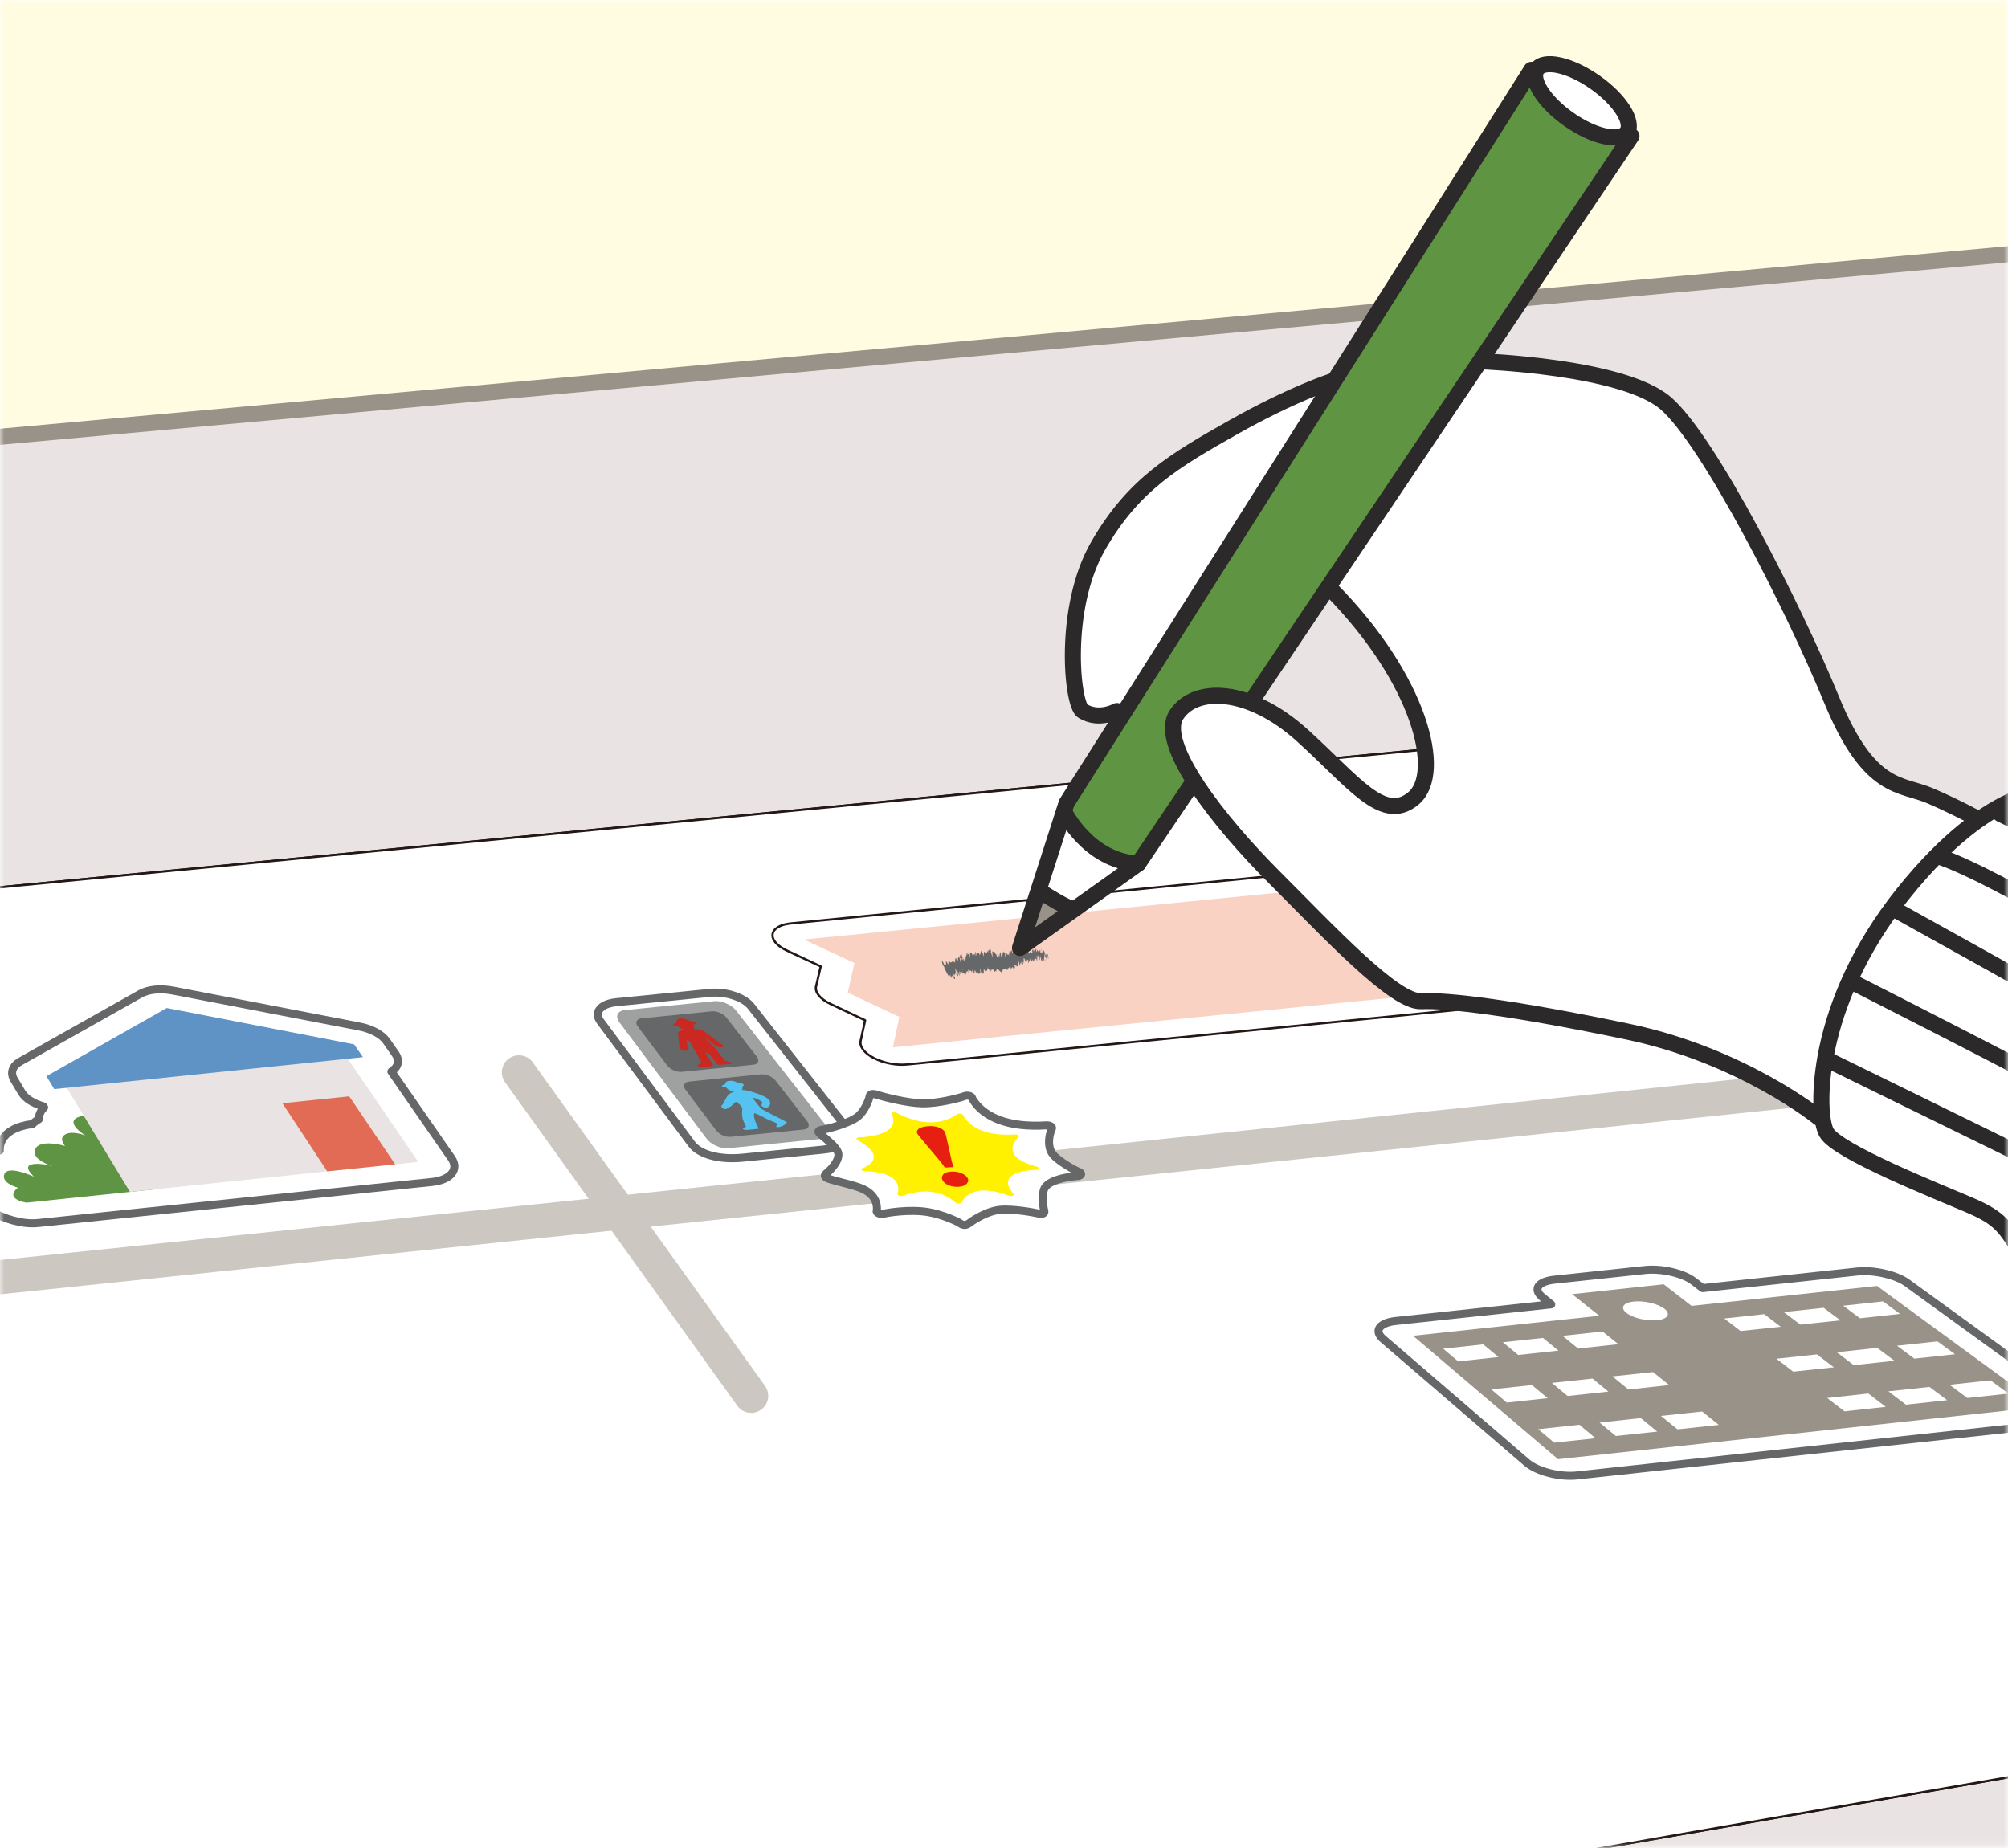 <svg width="226" height="208" viewBox="0 0 226 208" fill="none" xmlns="http://www.w3.org/2000/svg">
<mask id="mask0_193_125" style="mask-type:luminance" maskUnits="userSpaceOnUse" x="0" y="0" width="226" height="208">
<path d="M226 0H0V207.92H226V0Z" fill="white"/>
</mask>
<g mask="url(#mask0_193_125)">
<path d="M226 0H7.62939e-06V207.92H226V0Z" fill="#FFFCE1"/>
<path d="M-17.529 50.76L239.967 27.346L254.865 211.075H-12.556L-17.529 50.76Z" fill="#E9E4E3"/>
<path d="M-17.529 50.76L239.967 27.346" stroke="#989288" stroke-width="1.808" stroke-linecap="round" stroke-linejoin="round"/>
<g filter="url(#filter0_d_193_125)">
<path d="M310.199 184.072L-7.594 239.442L-45.896 103.092L183.169 80.944L310.199 184.072Z" fill="white"/>
</g>
<g filter="url(#filter1_d_193_125)">
<path d="M310.199 184.072L-7.594 239.442L-45.896 103.092L183.168 80.944L310.199 184.072Z" stroke="#231815" stroke-width="0.253" stroke-miterlimit="10"/>
</g>
<g filter="url(#filter2_d_193_125)">
<path d="M310.199 184.072L-7.594 239.442L-45.896 103.092L183.169 80.944L310.199 184.072Z" fill="white"/>
</g>
<path d="M273.207 170.558L209.809 122.844" stroke="#CCC7C1" stroke-width="3.842" stroke-linecap="round" stroke-linejoin="round"/>
<path d="M84.542 157.115L58.407 120.702" stroke="#CCC7C1" stroke-width="3.842" stroke-linecap="round" stroke-linejoin="round"/>
<path d="M-12.285 145.038L240.084 118.767" stroke="#CCC7C1" stroke-width="3.842" stroke-linecap="round" stroke-linejoin="round"/>
<g filter="url(#filter3_d_193_125)">
<path d="M310.199 184.072L-7.594 239.442L-45.896 103.092L183.168 80.944L310.199 184.072Z" stroke="#231815" stroke-width="0.253" stroke-miterlimit="10"/>
</g>
<path d="M190.382 146.99L187.246 144.559L176.94 145.671L179.995 148.102L159.041 150.353L175.358 164.248L229.842 158.345L211.256 144.748L190.382 146.99Z" fill="white"/>
<path d="M185.175 142.949L174.924 144.043C173.089 144.242 172.492 145.119 173.604 146.023L174.59 146.819L157.097 148.69C155.244 148.889 154.593 149.793 155.669 150.715L171.841 164.627C173.017 165.64 175.557 166.291 177.518 166.074L232.301 160.134C234.244 159.927 234.715 158.95 233.359 157.965L214.628 144.387C213.389 143.492 210.894 142.922 209.05 143.121L191.63 144.992L190.599 144.206C189.442 143.311 187.02 142.76 185.184 142.949" fill="white"/>
<path d="M185.175 142.949L174.924 144.043C173.089 144.242 172.492 145.119 173.604 146.023L174.59 146.819L157.097 148.69C155.244 148.889 154.593 149.793 155.669 150.715L171.841 164.627C173.017 165.64 175.557 166.291 177.518 166.074L232.301 160.134C234.244 159.927 234.715 158.95 233.359 157.965L214.628 144.387C213.389 143.492 210.894 142.922 209.05 143.121L191.63 144.992L190.599 144.206C189.442 143.311 187.02 142.76 185.184 142.949H185.175Z" stroke="#656769" stroke-width="0.904" stroke-linecap="round" stroke-linejoin="round"/>
<path d="M190.382 146.99L187.246 144.559L176.94 145.671L179.995 148.102L159.041 150.353L175.358 164.248L229.842 158.345L211.256 144.748L190.382 146.99Z" fill="#989288"/>
<path d="M187.336 147.316C188.077 147.894 187.716 148.473 186.531 148.6C185.347 148.726 183.783 148.355 183.051 147.777C182.319 147.198 182.689 146.629 183.865 146.502C185.04 146.376 186.595 146.737 187.336 147.316Z" fill="white"/>
<path d="M213.85 147.894L209.339 148.383L207.45 146.972L211.934 146.484L213.85 147.894Z" fill="white"/>
<path d="M207.134 148.618L202.623 149.097L200.76 147.686L205.253 147.207L207.134 148.618Z" fill="white"/>
<path d="M200.417 149.341L195.897 149.82L194.062 148.41L198.564 147.921L200.417 149.341Z" fill="white"/>
<path d="M220.034 152.432L215.459 152.93L213.507 151.474L218.063 150.986L220.034 152.432Z" fill="white"/>
<path d="M213.217 153.165L208.643 153.662L206.727 152.206L211.283 151.718L213.217 153.165Z" fill="white"/>
<path d="M206.401 153.906L201.827 154.394L199.938 152.939L204.494 152.45L206.401 153.906Z" fill="white"/>
<path d="M226.054 156.862L221.426 157.359L219.419 155.868L224.029 155.37L226.054 156.862Z" fill="white"/>
<path d="M219.157 157.603L214.51 158.109L212.539 156.609L217.159 156.112L219.157 157.603Z" fill="white"/>
<path d="M212.241 158.354L207.595 158.86L205.651 157.359L210.279 156.853L212.241 158.354Z" fill="white"/>
<path d="M182.147 151.302L177.618 151.791L175.864 150.362L180.366 149.874L182.147 151.302Z" fill="white"/>
<path d="M175.403 152.025L170.874 152.514L169.147 151.085L173.658 150.597L175.403 152.025Z" fill="white"/>
<path d="M168.659 152.749L164.121 153.237L162.431 151.809L166.942 151.321L168.659 152.749Z" fill="white"/>
<path d="M187.869 155.904L183.277 156.401L181.478 154.927L186.043 154.439L187.869 155.904Z" fill="white"/>
<path d="M181.026 156.636L176.434 157.133L174.662 155.66L179.236 155.172L181.026 156.636Z" fill="white"/>
<path d="M174.192 157.377L169.59 157.875L167.846 156.392L172.42 155.904L174.192 157.377Z" fill="white"/>
<path d="M193.456 160.388L188.8 160.885L186.938 159.375L191.576 158.878L193.456 160.388Z" fill="white"/>
<path d="M186.522 161.138L181.858 161.635L180.032 160.125L184.669 159.619L186.522 161.138Z" fill="white"/>
<path d="M179.58 161.888L174.924 162.386L173.125 160.867L177.763 160.37L179.58 161.888Z" fill="white"/>
<path d="M39.857 117.556L18.758 113.461L5.216 121.136L6.093 122.591L7.503 122.447L9.42 125.602C9.194 125.629 8.977 125.674 8.769 125.764C7.259 126.406 9.61 127.825 9.61 127.825C9.61 127.825 8.163 127.238 7.35 127.69C6.527 128.142 7.313 129.001 7.313 129.001C7.313 129.001 4.493 128.151 3.96 129.353C3.417 130.556 5.939 131.288 5.939 131.288C5.939 131.288 4.439 130.827 3.498 131.089C2.558 131.351 3.824 132.463 3.824 132.463C3.824 132.463 0.913 131.116 0.488 132.147C0.054 133.186 1.998 133.692 1.998 133.692C0.425 135.021 2.983 135.383 2.983 135.383L14.627 134.172L17.944 133.828L36.838 131.857L44.486 131.062L47.08 130.791L45.806 128.919L41.864 123.143L40.807 121.597L39.152 119.174L40.861 118.993L39.866 117.556H39.857Z" fill="white"/>
<path d="M17.429 111.391C16.805 111.454 16.245 111.617 15.802 111.861L2.278 119.482C1.392 119.979 1.13 120.747 1.582 121.516L2.45 122.971C2.866 123.667 3.788 124.228 4.891 124.535L4.963 124.653C4.574 125.041 4.366 125.493 4.375 125.981C4.077 126.144 3.842 126.334 3.652 126.524C1.898 126.732 0.633 127.428 0.172 128.449C0.009 128.802 -0.054 129.154 -0.027 129.498C-0.072 129.498 -0.127 129.498 -0.172 129.516C-1.79 129.688 -2.938 130.321 -3.345 131.27C-3.77 132.282 -3.345 133.259 -2.459 134.054C-2.477 134.66 -2.179 135.157 -1.907 135.482C-0.904 136.721 1.121 137.399 2.685 137.625C3.236 137.706 3.797 137.715 4.321 137.661L16.019 136.441L19.355 136.097L38.339 134.117L46.032 133.313L48.635 133.042C50.705 132.825 51.691 131.631 50.823 130.384L49.53 128.522L45.535 122.754L44.468 121.217L44.052 120.612C44.811 120.123 45.028 119.382 44.495 118.614L43.491 117.176C42.967 116.426 41.801 115.802 40.436 115.54L19.427 111.49C18.749 111.364 18.062 111.328 17.438 111.391" fill="white"/>
<path d="M17.429 111.391C16.805 111.454 16.245 111.617 15.802 111.861L2.278 119.482C1.392 119.979 1.13 120.747 1.582 121.516L2.45 122.971C2.866 123.667 3.788 124.228 4.891 124.535L4.963 124.653C4.574 125.041 4.366 125.493 4.375 125.981C4.077 126.144 3.842 126.334 3.652 126.524C1.898 126.732 0.633 127.428 0.172 128.449C0.009 128.802 -0.054 129.154 -0.027 129.498C-0.072 129.498 -0.127 129.498 -0.172 129.516C-1.79 129.688 -2.938 130.321 -3.345 131.27C-3.77 132.282 -3.345 133.259 -2.459 134.054C-2.477 134.66 -2.179 135.157 -1.907 135.482C-0.904 136.721 1.121 137.399 2.685 137.625C3.236 137.706 3.797 137.715 4.321 137.661L16.019 136.441L19.355 136.097L38.339 134.117L46.032 133.313L48.635 133.042C50.705 132.825 51.691 131.631 50.823 130.384L49.53 128.522L45.535 122.754L44.468 121.217L44.052 120.612C44.811 120.123 45.028 119.382 44.495 118.614L43.491 117.176C42.967 116.426 41.801 115.802 40.436 115.54L19.427 111.49C18.749 111.364 18.062 111.328 17.438 111.391H17.429Z" stroke="#656769" stroke-width="0.904" stroke-linecap="round" stroke-linejoin="round"/>
<path d="M17.944 133.819L2.992 135.374C2.992 135.374 0.443 135.012 2.007 133.684C2.007 133.684 0.063 133.177 0.497 132.138C0.922 131.107 3.833 132.454 3.833 132.454C3.833 132.454 2.567 131.342 3.508 131.08C4.448 130.818 5.948 131.279 5.948 131.279C5.948 131.279 3.435 130.556 3.969 129.344C4.502 128.142 7.322 128.992 7.322 128.992C7.322 128.992 6.536 128.133 7.359 127.681C8.172 127.229 9.619 127.817 9.619 127.817C9.619 127.817 7.268 126.397 8.778 125.755C10.287 125.114 12.62 126.406 12.62 126.406L17.935 133.81L17.944 133.819Z" fill="#5E9443"/>
<path d="M47.071 130.782L14.627 134.163L7.178 121.886L38.764 118.614L47.071 130.782Z" fill="#E9E4E3"/>
<path d="M44.477 131.053L36.829 131.848L31.785 124.182L39.306 123.405L44.477 131.053Z" fill="#E16B55"/>
<path d="M18.767 113.461L5.225 121.136L6.102 122.591L40.852 118.993L39.857 117.556L18.767 113.461Z" fill="#5F93C5"/>
<path d="M69.346 112.81C67.61 112.982 66.806 113.94 67.565 114.953L77.853 128.775C78.657 129.86 80.781 130.592 83.638 130.303L92.57 129.408C95.426 129.118 96.195 128.097 95.345 127.021L84.524 113.262C83.728 112.25 81.685 111.581 79.95 111.752L69.346 112.81Z" fill="white" stroke="#656769" stroke-width="0.904" stroke-linecap="round" stroke-linejoin="round"/>
<path d="M93.067 126.822C93.591 127.491 93.329 128.106 92.488 128.187L81.975 129.245C81.134 129.326 80.031 128.847 79.525 128.169L69.716 115.079C69.21 114.401 69.481 113.777 70.322 113.696L80.375 112.692C81.215 112.611 82.327 113.081 82.852 113.75L93.076 126.822H93.067Z" fill="#9FA0A0"/>
<path d="M85.175 118.93C85.518 119.373 85.347 119.789 84.786 119.843L76.731 120.648C76.171 120.702 75.43 120.386 75.095 119.934L71.787 115.549C71.443 115.097 71.633 114.682 72.193 114.627L80.112 113.832C80.673 113.777 81.414 114.094 81.758 114.537L85.175 118.93Z" fill="#656769"/>
<path d="M90.852 126.226C91.195 126.669 91.024 127.084 90.463 127.139L82.246 127.961C81.685 128.016 80.944 127.699 80.61 127.247L77.156 122.664C76.813 122.212 77.003 121.796 77.563 121.742L85.645 120.928C86.205 120.874 86.947 121.19 87.29 121.633L90.861 126.226H90.852Z" fill="#656769"/>
<path d="M83.466 122.691C83.466 122.691 83.665 122.528 83.502 122.338C83.502 122.338 83.864 122.158 83.638 122.022C83.412 121.886 82.996 121.859 82.996 121.859C82.996 121.859 82.617 121.615 82.092 121.66C81.568 121.706 81.631 122.031 81.631 122.031C81.631 122.031 81.17 122.176 81.261 122.266C81.351 122.356 81.695 122.365 81.695 122.365C81.695 122.365 81.957 122.781 82.508 122.845C82.508 122.845 82.662 122.908 82.544 122.935C82.427 122.962 82.119 123.007 81.839 123.414C81.559 123.821 81.405 124.336 81.233 124.418C81.062 124.499 81.342 124.915 81.685 124.833C82.029 124.752 82.562 124.3 82.653 124.183C82.743 124.065 82.825 124.011 82.825 124.011C82.825 124.011 83.448 124.372 83.557 124.788C83.557 124.788 83.466 125.276 83.557 125.792C83.647 126.307 84.009 126.786 83.954 126.831C83.9 126.876 83.502 126.994 83.638 127.093C83.774 127.193 83.973 127.202 84.262 127.166C84.551 127.13 85.383 127.057 85.383 127.057C85.383 127.057 85.193 126.56 85.057 126.325C84.922 126.09 84.741 125.303 84.949 125.313C85.157 125.322 86.187 125.927 86.685 126.126C87.182 126.325 87.543 126.47 87.543 126.524C87.543 126.578 87.227 126.768 87.417 126.849C87.607 126.931 87.869 126.822 88.095 126.723C88.321 126.623 88.637 126.379 88.547 126.325C88.456 126.271 88.456 126.235 88.031 126.027C87.607 125.819 85.817 124.897 85.699 124.815C85.582 124.734 84.777 123.667 84.705 123.613C84.632 123.559 84.795 123.541 85.094 123.649C85.392 123.758 85.88 124.065 85.817 124.146C85.753 124.228 85.663 124.381 85.735 124.49C85.808 124.598 86.178 124.743 86.404 124.644C86.63 124.544 86.92 124.056 86.395 123.649C85.871 123.242 84.434 122.817 84.081 122.754C83.728 122.691 83.475 122.682 83.475 122.682L83.466 122.691Z" fill="#54C3F1"/>
<path d="M79.706 118.505C79.706 118.505 79.416 118.451 79.425 118.533C79.434 118.614 80.257 119.825 80.275 119.87C80.293 119.916 80.194 120.015 80.004 120.024C79.814 120.033 79.037 120.178 78.856 120.142C78.675 120.106 78.422 119.898 78.612 119.825C78.802 119.753 78.983 119.617 78.937 119.554C78.892 119.491 78.25 118.261 78.133 118.135C78.015 118.008 77.88 117.61 77.798 117.493C77.717 117.375 77.482 117.041 77.346 117.113C77.211 117.186 77.364 117.71 77.428 117.846C77.491 117.981 77.527 118.162 77.328 118.243C77.129 118.325 76.623 118.288 76.505 117.945C76.388 117.601 76.37 116.607 76.334 116.517C76.298 116.426 76.307 116.11 76.524 116.056C76.741 116.001 76.957 115.929 76.921 115.884C76.885 115.839 76.894 115.848 76.894 115.848C76.894 115.848 76.56 115.73 76.487 115.667C76.406 115.586 76.298 115.486 76.298 115.486C76.298 115.486 75.809 115.441 75.764 115.341C75.719 115.242 76.126 115.152 76.126 115.152C76.126 115.152 76.044 114.672 76.542 114.627C77.039 114.582 77.762 114.962 77.762 114.962C77.762 114.962 78.268 115.043 78.314 115.124C78.359 115.206 78.44 115.287 78.44 115.287L77.979 115.305C77.979 115.305 78.268 115.703 78.015 115.812C78.015 115.812 78.901 115.848 79.254 116.101C79.606 116.354 80.998 117.403 81.125 117.475C81.251 117.547 81.559 117.782 81.36 117.846C81.161 117.909 80.827 117.891 80.637 117.782C80.447 117.674 79.923 117.213 79.85 117.168C79.778 117.122 79.543 116.878 79.471 116.923C79.398 116.969 80.402 117.836 80.483 117.963C80.564 118.09 81.55 119.346 81.586 119.391C81.622 119.437 82.074 119.473 82.156 119.536C82.237 119.599 82.544 119.717 82.282 119.744C82.02 119.771 81.36 119.834 81.17 119.843C80.98 119.852 80.718 119.852 80.664 119.717C80.61 119.581 79.697 118.505 79.697 118.505H79.706Z" fill="#CA2821"/>
<path d="M92.859 132.418C92.759 132.246 92.985 132.093 93.04 132.047C93.392 131.785 94.622 130.565 94.314 129.688C94.115 129.146 93.202 128.377 92.271 127.6C92.226 127.554 92.063 127.428 92.136 127.319C92.208 127.202 92.479 127.175 92.552 127.166C93.13 127.084 95.589 126.452 96.538 125.692C97.334 125.059 97.813 123.767 97.867 123.423C97.867 123.378 97.903 123.197 98.12 123.152C98.346 123.107 98.653 123.215 98.735 123.242C99.332 123.441 102.034 124.155 103.788 124.192C105.56 124.228 107.983 123.595 108.453 123.414C108.516 123.387 108.742 123.297 108.986 123.333C109.194 123.369 109.357 123.459 109.402 123.568C109.402 123.586 110.044 125.132 112.421 126.045C113.859 126.596 115.658 126.804 117.764 126.669C117.972 126.66 118.189 126.705 118.316 126.804C118.469 126.913 118.388 127.057 118.361 127.102C118.216 127.374 117.719 128.929 118.487 129.914C119.102 130.709 121.018 131.749 121.335 131.867C121.371 131.885 121.606 131.957 121.66 132.074C121.678 132.111 121.678 132.138 121.678 132.174C121.651 132.291 121.47 132.382 121.235 132.382C121.091 132.382 118.297 132.59 117.592 133.693C117.592 133.693 117.095 134.461 117.529 136.278C117.538 136.323 117.601 136.522 117.393 136.594C117.375 136.594 117.366 136.604 117.348 136.613C117.131 136.676 116.806 136.585 116.743 136.567C116.417 136.486 113.913 136.025 112.521 136.179C110.858 136.359 109.185 137.589 109.05 137.706C109.05 137.706 108.842 137.878 108.588 137.878C108.534 137.878 108.471 137.878 108.417 137.86C108.2 137.824 108.082 137.706 108.055 137.688C107.874 137.544 106.13 136.712 104.457 136.432C102.324 136.079 99.765 136.531 99.521 136.604C99.494 136.604 99.359 136.658 99.169 136.64C99.078 136.64 98.988 136.613 98.916 136.585C98.726 136.513 98.626 136.387 98.672 136.278C98.699 136.206 98.943 134.678 97.144 133.846C96.131 133.376 94.278 133.033 93.257 132.68C93.166 132.644 92.94 132.572 92.868 132.445L92.859 132.418Z" fill="white" stroke="#656769" stroke-width="0.904" stroke-linecap="round" stroke-linejoin="round"/>
<path d="M96.963 131.704C96.909 131.622 96.945 131.541 97.072 131.496C97.081 131.496 98.292 131.053 98.346 130.266C98.382 129.67 97.759 129.019 96.502 128.332C96.403 128.278 96.366 128.196 96.403 128.133C96.439 128.07 96.556 128.025 96.692 128.025C96.71 128.025 98.879 127.979 99.946 127.22C100.579 126.777 100.715 126.162 100.353 125.403C100.317 125.322 100.389 125.24 100.525 125.213C100.669 125.186 100.841 125.213 100.959 125.276C100.977 125.285 102.676 126.289 104.638 126.325C105.795 126.352 106.835 126.045 107.739 125.403C107.82 125.349 107.965 125.322 108.109 125.349C108.254 125.376 108.362 125.439 108.399 125.511C108.399 125.52 108.851 126.614 110.505 127.256C111.508 127.645 112.756 127.79 114.22 127.699C114.365 127.699 114.51 127.726 114.6 127.79C114.69 127.853 114.709 127.934 114.636 127.997C114.627 128.006 113.497 128.983 114.175 129.977C114.546 130.52 115.396 130.972 116.697 131.324C116.851 131.369 116.95 131.451 116.932 131.541C116.914 131.622 116.788 131.686 116.625 131.686C116.607 131.686 114.555 131.704 113.768 132.418C113.253 132.879 113.353 133.539 114.067 134.38C114.139 134.461 114.103 134.551 113.976 134.597C113.967 134.597 113.958 134.597 113.94 134.606C113.814 134.642 113.651 134.624 113.524 134.579C113.506 134.579 111.78 133.855 110.27 134.027C109.321 134.136 108.625 134.588 108.218 135.365C108.182 135.437 108.055 135.483 107.901 135.483C107.748 135.483 107.603 135.428 107.531 135.356C107.531 135.356 106.672 134.47 105.117 134.199C104.05 134.009 102.875 134.145 101.619 134.597C101.492 134.642 101.329 134.633 101.194 134.579C101.058 134.524 100.995 134.443 101.022 134.362C101.022 134.353 101.456 133.25 100.344 132.517C99.72 132.102 98.699 131.876 97.316 131.83C97.153 131.83 97.008 131.767 96.954 131.686L96.963 131.704Z" fill="#FFF100"/>
<path d="M107.115 131.378L106.564 131.415C106.446 131.415 106.374 131.415 106.347 131.406C106.31 131.388 106.265 131.333 106.211 131.234C106.13 131.08 105.569 130.393 104.52 129.173C103.707 128.214 103.282 127.69 103.246 127.609C103.137 127.41 103.192 127.229 103.39 127.066C103.589 126.904 103.951 126.804 104.448 126.768C104.945 126.732 105.343 126.786 105.678 126.913C106.012 127.048 106.238 127.22 106.347 127.419C106.419 127.564 106.6 128.296 106.88 129.625C107.061 130.502 107.187 130.999 107.251 131.134C107.314 131.252 107.332 131.324 107.314 131.342C107.296 131.36 107.232 131.378 107.115 131.388V131.378ZM107.006 131.876C107.431 131.849 107.82 131.903 108.182 132.047C108.543 132.192 108.787 132.382 108.905 132.608C109.022 132.825 108.986 133.042 108.805 133.241C108.625 133.44 108.317 133.557 107.901 133.584C107.486 133.611 107.133 133.557 106.79 133.422C106.446 133.286 106.22 133.096 106.093 132.861C105.967 132.626 105.985 132.418 106.139 132.219C106.292 132.02 106.573 131.912 106.997 131.885L107.006 131.876Z" fill="#E71F10"/>
<path d="M190.961 108.914L100.498 117.882L101.221 114.464L95.417 111.734L96.168 108.399L90.481 105.75L178.477 97.062L178.314 100.281L184.633 102.902L184.515 106.211L190.961 108.914Z" fill="#FAD2C4"/>
<path d="M176.614 95.3L88.99 103.942C87.833 104.059 87.055 104.511 86.956 105.144C86.856 105.777 87.462 106.473 88.529 106.979L92.371 108.778L91.846 111.029C91.693 111.689 92.307 112.449 93.447 112.991L97.37 114.844L96.864 117.158C96.719 117.809 97.297 118.56 98.382 119.111C99.467 119.662 100.886 119.934 102.089 119.816L192.95 110.794C194.143 110.677 194.848 110.198 194.794 109.547C194.74 108.896 193.944 108.173 192.715 107.657L188.339 105.831L188.394 103.589C188.412 102.938 187.625 102.197 186.36 101.682L182.075 99.91L182.165 97.731C182.192 97.126 181.487 96.439 180.33 95.933C179.173 95.426 177.754 95.191 176.596 95.3H176.614Z" stroke="#231815" stroke-width="0.253" stroke-linecap="round" stroke-linejoin="round"/>
<path d="M118.044 107.865C118.044 107.784 118.017 107.612 117.999 107.648L118.026 107.947L118.044 107.865Z" fill="#656769"/>
<path d="M117.854 107.332C117.854 107.476 117.864 107.73 117.918 108.001C117.909 107.711 117.918 107.829 117.9 107.485C117.909 107.449 117.945 107.576 117.954 107.684C117.954 107.603 117.99 107.748 117.972 107.558C117.918 107.332 117.891 107.323 117.882 107.522C117.864 107.458 117.864 107.377 117.854 107.323V107.332Z" fill="#656769"/>
<path d="M116.119 107.097L116.137 107.133C116.137 107.133 116.128 107.106 116.119 107.097Z" fill="#656769"/>
<path d="M114.835 106.762C114.835 106.762 114.835 106.771 114.844 106.781C114.844 106.753 114.826 106.735 114.835 106.762Z" fill="#656769"/>
<path d="M116.119 107.097L116.083 107.007C116.092 107.106 116.11 107.079 116.119 107.097Z" fill="#656769"/>
<path d="M117.719 108.082C117.719 108.082 117.719 108.037 117.719 108.001C117.719 108.01 117.719 108.028 117.71 108.037V108.082H117.719Z" fill="#656769"/>
<path d="M116.544 106.789C116.544 106.789 116.544 106.717 116.535 106.663V106.789H116.544Z" fill="#656769"/>
<path d="M116.887 106.699C116.887 106.699 116.905 106.943 116.923 107.052C116.914 106.943 116.914 106.898 116.923 106.88C116.923 106.835 116.905 106.772 116.896 106.699H116.887Z" fill="#656769"/>
<path d="M116.282 106.772C116.282 106.772 116.272 106.699 116.263 106.681C116.263 106.708 116.272 106.744 116.282 106.772Z" fill="#656769"/>
<path d="M106.889 109.971C106.889 109.971 106.889 109.944 106.88 109.926C106.88 109.953 106.889 109.971 106.889 109.971Z" fill="#656769"/>
<path d="M106.157 108.905V108.887L106.093 108.76L106.157 108.905Z" fill="#656769"/>
<path d="M111.517 107.07C111.581 107.287 111.499 107.368 111.581 107.612C111.563 107.513 111.581 107.214 111.517 107.07Z" fill="#656769"/>
<path d="M113.741 106.735C113.741 106.735 113.759 106.817 113.759 106.844C113.759 106.817 113.75 106.79 113.741 106.735Z" fill="#656769"/>
<path d="M114.347 107.024L114.329 106.988C114.329 106.988 114.347 107.015 114.347 107.024Z" fill="#656769"/>
<path d="M113.506 107.133C113.506 107.133 113.488 107.079 113.479 107.115C113.479 107.124 113.479 107.133 113.479 107.142C113.479 107.106 113.479 107.088 113.497 107.133H113.506Z" fill="#656769"/>
<path d="M113.208 107.169C113.208 107.169 113.208 107.205 113.217 107.223V107.205L113.208 107.169Z" fill="#656769"/>
<path d="M107.621 109.727C107.603 109.655 107.594 109.583 107.576 109.501C107.603 109.682 107.576 109.746 107.621 109.727Z" fill="#656769"/>
<path d="M117.701 107.938C117.701 108.001 117.701 108.037 117.701 108.046C117.701 108.046 117.701 108.046 117.701 108.028C117.701 107.992 117.692 107.956 117.683 107.938H117.701Z" fill="#656769"/>
<path d="M113.759 109.122L113.705 109.095C113.705 109.095 113.741 109.131 113.759 109.122Z" fill="#656769"/>
<path d="M113.57 109.14C113.551 109.05 113.533 109.004 113.515 108.968C113.515 108.986 113.515 109.004 113.515 109.032L113.56 109.14H113.57Z" fill="#656769"/>
<path d="M107.35 110.143C107.35 110.143 107.323 109.818 107.305 109.628C107.341 109.529 107.359 109.872 107.404 110.035C107.422 109.945 107.404 109.637 107.44 109.646C107.449 109.7 107.458 109.719 107.458 109.791C107.458 109.52 107.567 109.764 107.558 109.429C107.558 109.456 107.567 109.483 107.576 109.511C107.549 109.348 107.531 109.176 107.513 109.059C107.531 109.059 107.522 108.842 107.558 109.059C107.549 109.059 107.558 109.14 107.558 109.212V109.113C107.63 109.42 107.558 109.221 107.585 109.456C107.612 109.348 107.63 109.086 107.675 109.167C107.721 109.474 107.612 109.276 107.694 109.547L107.63 109.438C107.73 109.917 107.594 109.411 107.703 109.917C107.775 109.999 107.757 109.755 107.829 109.836C107.829 109.664 107.793 109.583 107.784 109.411C107.838 109.095 107.956 110.171 107.974 109.755C107.965 109.547 107.92 109.167 107.992 109.357L108.019 109.7C108.082 109.728 107.992 109.203 108.082 109.42C108.082 109.556 108.046 109.538 108.064 109.583C108.146 109.845 108.064 109.384 108.1 109.375L108.146 109.682C108.209 109.628 108.254 109.393 108.317 109.33C108.317 109.42 108.317 109.52 108.353 109.61C108.426 109.447 108.561 109.619 108.67 109.791V109.52C108.67 109.52 108.697 109.637 108.697 109.691C108.742 109.791 108.679 109.529 108.679 109.42C108.697 109.402 108.724 109.565 108.724 109.646C108.76 109.411 108.833 109.14 108.941 109.411V109.493C109.004 109.592 108.923 108.95 109.004 109.185V109.23C109.131 109.33 109.221 109.077 109.357 109.456C109.321 109.077 109.492 109.61 109.429 109.086C109.529 109.339 109.52 109.438 109.637 109.601C109.664 109.619 109.637 109.267 109.646 109.203L109.682 109.483V109.185L109.746 109.511L109.764 109.438C109.764 109.438 109.728 109.321 109.718 109.239C109.746 109.113 109.845 109.42 109.872 109.556L109.944 109.312C109.954 109.42 109.944 109.465 109.944 109.538C109.963 109.248 109.99 109.827 110.008 109.565C109.99 109.502 109.99 109.402 109.981 109.348C110.026 109.511 110.08 109.502 110.116 109.429L110.134 109.619C110.216 109.655 110.279 109.511 110.369 109.502C110.324 109.42 110.288 109.086 110.315 109.05L110.36 109.339C110.36 109.158 110.324 109.23 110.324 109.004C110.36 109.031 110.387 109.33 110.387 109.429L110.415 109.321C110.433 109.411 110.424 109.456 110.442 109.565C110.442 109.384 110.55 109.845 110.532 109.529L110.55 109.619C110.632 109.619 110.659 109.502 110.731 109.483C110.695 109.23 110.731 109.285 110.731 109.077C110.794 109.149 110.876 109.339 110.93 109.312C110.957 109.176 110.912 109.095 110.912 108.941C110.948 109.167 111.002 109.14 110.993 109.312C111.065 109.267 111.084 109.257 111.147 109.059C111.12 108.968 111.111 108.923 111.102 108.851C111.111 108.815 111.156 108.941 111.165 109.05V109.077C111.219 108.715 111.49 109.709 111.508 109.221V109.248L111.563 108.986C111.608 109.022 111.563 109.158 111.608 109.303C111.653 108.905 111.762 109.339 111.807 109.077C111.96 109.746 112.015 109.004 112.15 109.42L112.123 109.257C112.123 109.095 112.159 109.348 112.177 109.384C112.159 109.257 112.132 109.239 112.141 109.158C112.286 108.941 112.53 109.339 112.729 109.465C112.801 109.502 112.656 108.634 112.792 109.004L112.81 109.303C112.892 108.932 113.081 109.276 113.172 108.959C113.172 109.031 113.181 109.113 113.172 109.122C113.226 109.33 113.271 109.122 113.253 108.941C113.28 108.959 113.28 109.095 113.307 109.185C113.353 109.312 113.344 108.905 113.38 109.113C113.38 109.149 113.38 109.185 113.38 109.203C113.38 109.095 113.47 109.221 113.416 108.977C113.479 109.086 113.497 108.851 113.551 108.995C113.542 108.715 113.651 109.122 113.606 108.724C113.66 109.131 113.732 109.041 113.741 108.842C113.741 108.968 113.786 108.968 113.796 109.14C113.832 109.131 113.85 109.05 113.814 108.842C113.94 109.321 113.895 108.435 114.012 109.05C114.085 108.815 114.166 108.661 114.248 108.552C114.302 108.959 114.148 108.607 114.211 109.031C114.275 108.851 114.284 108.498 114.383 108.589C114.41 108.643 114.392 108.769 114.392 108.833C114.455 108.652 114.573 108.851 114.618 108.616C114.618 108.652 114.618 108.697 114.618 108.724C114.636 108.706 114.663 108.778 114.636 108.598V108.652C114.564 108.39 114.618 108.082 114.6 107.947C114.645 108.48 114.7 108.064 114.745 108.742C114.745 108.706 114.745 108.616 114.736 108.498C114.754 108.534 114.772 108.607 114.772 108.742C114.817 108.634 114.772 108.444 114.817 108.444C114.826 108.534 114.817 108.57 114.835 108.67C114.835 108.489 114.835 108.317 114.889 108.39C114.889 108.444 114.907 108.516 114.889 108.516C114.962 108.48 114.953 108.037 115.052 108.191C115.079 108.579 115.097 108.317 115.142 108.652L115.17 108.543L115.133 108.381C115.133 108.381 115.17 108.137 115.224 108.236V108.381L115.278 108.308L115.224 108.191C115.242 108.01 115.161 107.766 115.224 107.856C115.224 107.892 115.26 107.856 115.305 108.046C115.305 107.938 115.305 107.82 115.35 107.901C115.368 108.01 115.396 108.272 115.405 108.344C115.387 108.064 115.486 108.254 115.468 107.956C115.468 108.028 115.495 108.2 115.504 108.236L115.486 108.01C115.513 108.082 115.522 108.118 115.54 108.254C115.594 108.29 115.468 107.829 115.558 108.01C115.558 108.028 115.558 108.064 115.558 108.1C115.631 108.191 115.658 107.938 115.73 108.046C115.793 108.381 115.694 108.137 115.748 108.417C115.82 108.344 115.866 107.992 115.956 108.055L115.938 108.019C115.884 107.54 116.028 108.245 116.037 108.019C116.037 108.055 116.056 108.281 116.056 108.227C116.119 108.299 116.155 108.091 116.218 107.938V108.064C116.272 108.173 116.318 108.118 116.363 108.164C116.363 108.037 116.381 108.055 116.345 107.883C116.544 108.561 116.498 107.486 116.679 108.046C116.67 108.046 116.67 108.155 116.679 108.155L116.743 108.028C116.706 107.82 116.715 107.901 116.679 107.748C116.679 107.621 116.679 107.522 116.706 107.522C116.688 107.666 116.752 107.856 116.779 107.965C116.779 107.901 116.761 107.829 116.752 107.766C116.842 108.127 116.706 107.35 116.797 107.585V107.694C116.824 107.639 116.824 107.486 116.851 107.513C116.896 107.748 116.851 107.63 116.869 107.829C116.896 107.811 116.869 107.368 116.932 107.603C116.932 107.675 116.905 107.675 116.905 107.748C116.978 108.028 116.969 107.956 116.996 107.992L117.068 108.109L117.041 108.037C116.996 107.404 117.113 107.911 117.113 107.495C117.113 107.892 117.131 107.721 117.167 107.992C117.195 108.064 117.222 108.146 117.231 108.227C117.231 108.001 117.294 108.39 117.294 108.064C117.303 108.155 117.321 108.064 117.348 108.29C117.375 108.218 117.321 108.137 117.312 108.028C117.321 107.721 117.484 108.372 117.502 107.956C117.547 107.775 117.52 107.486 117.556 107.323C117.592 107.459 117.583 107.639 117.583 107.639C117.638 107.766 117.656 107.739 117.674 107.639C117.674 107.721 117.692 107.784 117.719 107.874C117.737 107.847 117.692 107.558 117.746 107.675C117.746 107.775 117.764 107.929 117.764 108.028C117.782 107.947 117.791 107.775 117.809 107.694C117.836 107.847 117.818 107.929 117.827 108.028C117.854 107.956 117.9 107.874 117.873 107.639L117.836 107.558C117.836 107.558 117.873 107.766 117.864 107.811C117.864 108.001 117.809 107.73 117.8 107.648L117.818 107.585C117.728 107.079 117.746 107.675 117.692 107.657L117.665 107.278V107.594C117.638 107.495 117.601 107.287 117.619 107.233C117.565 107.052 117.61 107.368 117.556 107.169C117.556 107.142 117.556 107.124 117.556 107.106L117.538 107.223C117.538 107.142 117.502 106.961 117.52 107.016C117.439 106.808 117.466 107.305 117.412 107.025V106.997C117.357 107.133 117.439 107.269 117.43 107.603L117.303 106.934L117.33 107.205C117.33 107.205 117.303 107.178 117.294 107.07C117.294 107.26 117.312 107.187 117.321 107.368C117.249 107.124 117.231 107.495 117.167 107.061C117.186 107.269 117.222 107.214 117.204 107.368C117.131 106.898 117.167 107.459 117.104 107.242C117.086 106.997 117.131 107.124 117.068 106.907C117.104 107.323 116.987 106.826 116.969 106.907C117.014 107.233 116.923 107.052 116.887 107.169C116.878 107.061 116.77 107.007 116.706 106.889V106.835C116.734 107.169 116.679 107.106 116.652 107.178C116.625 106.979 116.625 106.898 116.634 106.808H116.598C116.598 106.916 116.598 106.979 116.589 107.016L116.562 106.771C116.562 106.771 116.517 107.07 116.435 106.916C116.462 107.142 116.562 107.549 116.526 107.712C116.508 107.585 116.48 107.377 116.489 107.323C116.489 107.341 116.489 107.431 116.471 107.377V107.169C116.426 107.079 116.471 107.341 116.453 107.332C116.426 107.151 116.417 107.205 116.408 107.07C116.408 107.052 116.435 107.142 116.435 107.07C116.408 107.043 116.363 106.943 116.336 106.808C116.354 106.907 116.372 107.043 116.354 107.07C116.309 107.088 116.309 106.862 116.272 106.771C116.272 106.898 116.236 106.771 116.272 107.034C116.263 107.034 116.245 106.907 116.227 106.844C116.227 106.961 116.128 106.889 116.191 107.169V107.187C116.191 107.187 116.191 107.187 116.191 107.196C116.155 107.468 116.019 107.07 115.965 107.196V107.106C115.92 107.214 115.866 107.178 115.857 107.377C115.848 107.377 115.802 107.223 115.793 107.115C115.766 107.187 115.775 107.287 115.712 107.142C115.721 106.979 115.685 107.007 115.73 107.025C115.676 106.952 115.649 106.817 115.631 107.061C115.613 106.835 115.558 106.781 115.549 106.853L115.604 107.016C115.604 107.016 115.558 107.034 115.54 107.016L115.513 106.717C115.378 106.365 115.441 107.359 115.287 106.753C115.287 106.961 115.35 106.898 115.368 107.142C115.323 107.106 115.224 106.681 115.215 106.69C115.133 106.536 115.215 107.133 115.152 107.025C115.17 107.133 115.215 107.413 115.188 107.522C115.142 107.486 115.079 107.079 115.097 106.997C115.097 106.988 115.115 107.025 115.115 107.061C115.115 107.025 115.133 106.97 115.106 106.862V106.97C115.079 106.862 115.025 106.88 115.016 106.708C114.998 106.817 115.025 106.889 115.052 106.934C114.98 106.79 114.971 106.934 114.907 106.844C114.926 106.898 114.953 107.025 114.944 107.025C114.844 106.907 114.944 107.233 114.889 107.287C114.835 107.133 114.844 106.898 114.817 107.043C114.772 106.934 114.772 106.762 114.772 106.672C114.754 106.88 114.663 106.545 114.627 106.518L114.645 106.428C114.645 106.482 114.627 106.482 114.609 106.482L114.654 106.69C114.654 106.69 114.618 106.654 114.609 106.564C114.609 106.708 114.672 106.916 114.663 107.106C114.627 106.997 114.618 107.233 114.573 106.952C114.645 107.043 114.528 106.672 114.573 106.618C114.573 106.654 114.555 106.654 114.537 106.618C114.537 106.591 114.537 106.564 114.537 106.545C114.446 106.301 114.555 106.871 114.492 106.871C114.483 106.708 114.437 106.573 114.428 106.609C114.455 106.609 114.474 106.871 114.464 106.997C114.41 106.88 114.437 107.097 114.41 107.088L114.446 107.142C114.455 107.305 114.437 107.287 114.419 107.341C114.401 107.214 114.437 107.251 114.419 107.196C114.419 107.477 114.311 106.916 114.293 107.106C114.257 106.997 114.248 106.808 114.22 106.735C114.202 106.952 114.139 106.527 114.112 106.699C114.157 106.907 114.148 106.862 114.139 107.07L114.202 106.907V107.223C114.202 107.223 114.229 107.079 114.248 107.115C114.248 107.296 114.248 107.242 114.275 107.413C114.193 107.097 114.229 107.612 114.166 107.395L114.094 106.862C114.003 106.636 114.022 107.151 113.931 107.025L113.967 107.115C113.985 107.323 113.922 107.151 113.913 107.242C113.895 107.061 113.868 107.007 113.841 106.889C113.859 107.025 113.786 106.889 113.823 107.242L113.759 107.016C113.687 106.925 113.759 107.531 113.687 107.477C113.687 107.278 113.633 107.16 113.66 107.016C113.642 107.016 113.615 106.988 113.633 107.106C113.606 106.997 113.606 107.35 113.57 107.187C113.57 107.269 113.597 107.449 113.57 107.44C113.57 107.404 113.56 107.35 113.56 107.35C113.57 107.44 113.542 107.477 113.588 107.666C113.452 107.124 113.416 107.73 113.298 107.26C113.262 107.323 113.217 107.386 113.181 107.404C113.181 107.35 113.172 107.314 113.181 107.332C113.099 107.178 113.217 107.847 113.127 107.666C113.054 107.386 113.136 107.504 113.108 107.404C113.018 106.826 113.045 107.495 112.955 107.16V107.124C112.901 106.934 112.91 107.359 112.855 107.323C112.855 107.323 112.855 107.269 112.846 107.233C112.846 107.531 112.792 107.639 112.756 107.73C112.738 107.504 112.756 107.603 112.72 107.377C112.702 107.413 112.774 107.748 112.738 107.82C112.711 107.694 112.656 107.594 112.62 107.35L112.666 107.332C112.602 107.016 112.611 107.35 112.584 107.296L112.566 107.16C112.503 107.214 112.548 107.567 112.476 107.549L112.494 107.657C112.494 108.01 112.44 107.468 112.43 107.73L112.367 107.377C112.349 107.468 112.322 107.73 112.286 107.802C112.286 107.54 112.313 107.395 112.322 107.233C112.295 107.233 112.241 107.269 112.25 107.449C112.25 107.413 112.25 107.323 112.277 107.377C112.277 107.657 112.259 107.802 112.214 107.802C112.132 107.115 112.06 107.648 111.951 107.115C111.897 107.377 111.762 107.034 111.662 107.088C111.771 107.612 111.635 107.106 111.716 107.657C111.698 107.694 111.689 107.685 111.68 107.657L111.563 107.341C111.526 107.187 111.563 107.214 111.554 107.097C111.499 107.061 111.499 106.871 111.445 106.726C111.481 106.925 111.463 107.007 111.427 106.934L111.499 107.178C111.463 107.477 111.373 106.726 111.337 107.025V106.853C111.31 106.961 111.192 106.871 111.219 107.314C111.201 107.251 111.174 107.106 111.183 107.061C111.084 107.007 111.038 107.558 110.939 107.296V107.16C110.939 107.16 110.939 107.413 110.894 107.287C110.894 107.233 110.885 107.151 110.876 107.142C110.876 107.187 110.858 107.386 110.83 107.305V107.151C110.713 106.988 110.74 107.54 110.677 107.639C110.622 107.242 110.541 107.124 110.496 107.07V107.016C110.378 106.979 110.36 107.368 110.279 107.531C110.161 107.115 110.053 107.377 109.926 107.151C109.954 107.223 109.963 107.459 109.954 107.504C109.917 107.422 109.926 107.784 109.881 107.422C109.818 107.079 109.782 107.178 109.746 107.169L109.8 107.639C109.61 106.961 109.583 107.929 109.456 107.314C109.456 107.431 109.42 107.44 109.411 107.558L109.375 107.305C109.303 107.251 109.266 107.223 109.194 107.296V107.115C109.14 107.106 109.23 107.856 109.194 107.874L109.131 107.495C109.059 107.513 108.932 107.187 108.905 107.54C108.905 107.486 108.887 107.377 108.905 107.359C108.869 107.359 108.733 107.124 108.814 107.639C108.769 107.305 108.733 107.621 108.706 107.775L108.679 107.522C108.679 107.847 108.697 107.929 108.661 108.028C108.643 108.001 108.625 107.829 108.652 107.892C108.598 107.766 108.652 108.137 108.588 108.01V107.847C108.543 107.829 108.561 107.92 108.561 108.109C108.552 108.209 108.48 108.055 108.444 107.829C108.453 107.965 108.462 108.155 108.426 108.091C108.408 108.01 108.417 107.956 108.417 107.929C108.326 107.766 108.353 108.236 108.281 107.992C108.272 107.911 108.263 107.865 108.254 107.847C108.308 107.847 108.353 107.847 108.353 107.874C108.326 107.648 108.272 107.612 108.263 107.287C108.254 107.468 108.245 107.847 108.191 107.748C108.191 107.73 108.191 107.703 108.173 107.666V107.639C108.173 107.639 108.155 107.639 108.155 107.685C108.136 107.648 108.127 107.621 108.109 107.621C108.082 107.431 108.046 107.522 108.028 107.522C108.064 107.775 108.028 107.739 108.082 107.938C108.082 107.92 108.082 107.911 108.091 107.892C108.091 107.892 108.091 107.883 108.091 107.865V107.883C108.091 107.883 108.127 107.865 108.146 107.856C108.146 107.983 108.146 108.1 108.1 107.956C108.109 108.118 108.118 108.29 108.127 108.363C108.055 108.019 107.974 107.829 107.938 107.621C107.892 107.775 107.793 107.739 107.82 108.218C107.811 108.281 107.784 108.082 107.766 108.01C107.766 107.965 107.784 107.965 107.784 107.901C107.766 108.028 107.684 107.965 107.721 108.299C107.657 108.155 107.703 107.992 107.648 108.055V107.956C107.449 107.44 107.549 108.824 107.323 108.164C107.341 108.2 107.341 108.227 107.359 108.281C107.16 108.001 107.07 108.607 106.817 108.164C106.744 108.082 106.78 108.29 106.79 108.453L106.726 108.191L106.744 108.507C106.735 108.742 106.446 107.892 106.455 108.344L106.518 108.516C106.473 108.489 106.446 108.652 106.383 108.453C106.383 108.489 106.437 108.634 106.383 108.552L106.338 108.417V108.679C106.238 108.607 106.139 108.146 106.021 108.173C105.994 108.245 106.084 108.607 106.148 108.679C106.166 108.679 106.22 108.742 106.283 108.869V108.95C106.464 109.33 106.663 109.719 106.817 109.972L106.735 109.728L106.826 109.908V109.926C106.898 110.098 106.835 109.945 106.799 109.827C106.844 109.926 106.871 109.99 106.889 110.035L106.762 109.655C106.826 109.809 106.871 109.963 106.916 110.044C106.862 109.863 106.771 109.7 106.753 109.583C106.835 109.755 106.88 109.908 106.844 109.746C106.88 109.845 106.898 109.917 106.907 109.963C106.88 109.836 106.925 109.899 106.862 109.682C106.943 109.908 106.898 109.61 107.006 109.99C106.988 109.899 106.952 109.682 106.961 109.664C107.052 110.134 107.025 109.682 107.133 110.18C107.061 109.755 107.16 109.981 107.16 109.737C107.16 109.773 107.169 109.836 107.16 109.818C107.187 109.845 107.223 109.972 107.251 110.053C107.196 109.7 107.223 109.619 107.205 109.393C107.287 109.728 107.251 109.809 107.314 110.125C107.269 109.845 107.323 109.836 107.278 109.601C107.332 109.809 107.314 109.7 107.368 109.99C107.305 109.547 107.377 109.908 107.368 109.637C107.431 109.845 107.431 110.044 107.458 109.908C107.495 110.044 107.486 110.198 107.486 110.198L107.35 110.143ZM108.308 109.239L108.29 109.257C108.29 109.257 108.299 109.248 108.308 109.239ZM108.39 109.221C108.39 109.221 108.362 109.221 108.353 109.221C108.335 109.131 108.326 109.041 108.335 109.05C108.335 109.104 108.362 109.158 108.39 109.23V109.221ZM107.974 107.504C107.974 107.504 107.992 107.513 108.001 107.567C108.001 107.567 107.992 107.585 107.983 107.603V107.63C107.983 107.585 107.983 107.54 107.983 107.504H107.974Z" fill="#656769"/>
<path d="M107.992 107.838V107.856C107.992 107.874 108.001 107.892 108.01 107.91V107.829H108.001L107.992 107.838Z" fill="#656769"/>
<path d="M109.691 109.538L109.682 109.474V109.538H109.691Z" fill="#656769"/>
<path d="M116.743 107.928C116.743 107.928 116.752 107.974 116.761 107.992C116.761 107.974 116.752 107.956 116.743 107.928Z" fill="#656769"/>
<path d="M116.96 107.956L117.005 108.037C116.987 107.992 116.969 107.965 116.96 107.956Z" fill="#656769"/>
<path d="M117.14 108.064C117.14 108.064 117.14 107.983 117.131 107.956L117.14 108.064Z" fill="#656769"/>
<path d="M115.278 108.01C115.278 108.055 115.278 108.1 115.278 108.137C115.296 108.155 115.305 108.155 115.278 108.01Z" fill="#656769"/>
<path d="M115.233 108.136C115.251 108.182 115.26 108.173 115.269 108.136C115.26 108.118 115.242 108.1 115.233 108.136Z" fill="#656769"/>
<path d="M117.574 108.028C117.574 108.028 117.638 108.218 117.656 108.155V108.082C117.656 108.218 117.574 107.865 117.574 108.028Z" fill="#656769"/>
<path d="M117.149 106.934L117.213 106.998C117.195 106.898 117.158 106.772 117.186 106.744C117.077 106.464 117.231 106.961 117.149 106.934Z" fill="#656769"/>
<path d="M116.96 106.817C116.987 106.771 116.941 106.672 116.932 106.618C116.932 106.708 116.932 106.735 116.96 106.817Z" fill="#656769"/>
<path d="M115.721 106.979L115.694 106.753C115.694 106.753 115.703 106.844 115.721 106.979Z" fill="#656769"/>
<path d="M115.649 108.2L115.685 108.335L115.667 108.127L115.649 108.2Z" fill="#656769"/>
<path d="M115.287 106.582L115.296 106.554L115.269 106.636L115.287 106.582Z" fill="#656769"/>
<path d="M113.226 106.943L113.271 107.223C113.271 107.169 113.244 106.853 113.226 106.943Z" fill="#656769"/>
<path d="M112.367 107.35C112.34 107.215 112.304 107.124 112.304 107.26C112.331 107.278 112.358 107.386 112.367 107.35Z" fill="#656769"/>
<path d="M109.628 107.251V107.151L109.61 107.232L109.628 107.251Z" fill="#656769"/>
<path d="M166.634 40.662C166.634 40.662 174.626 40.662 177.763 41.376C180.728 42.054 187.951 44.612 190.31 48.653C191.323 50.389 195.562 56.925 199.721 65.052C205.235 75.828 209.764 86.196 210.704 86.73C212.702 87.869 219.509 90.066 220.549 91.006C221.579 91.946 225.684 94.712 225.684 94.712L206.853 127.663C206.853 127.663 200.39 122.555 197.153 120.955C193.329 119.066 177.889 113.868 170.621 113.542C165.477 113.307 158.209 112.403 158.209 112.403C158.209 112.403 147.958 102.92 145.797 101.139C138.384 95.01 132.996 86.043 132.671 86.025C132.346 86.007 128.956 81.251 128.956 81.251L129.742 73.622L141.512 68.442L138.8 77.753C138.8 77.753 147.307 83.313 148.265 84.289C149.223 85.265 154.846 90.626 155.768 91.015C156.69 91.403 160.514 89.36 160.686 87.145C160.858 84.922 156.907 73.477 151.773 68.053C148.771 64.889 138.764 64.817 138.764 64.817L127.238 80.031C127.238 80.031 120.666 80.926 120.847 78.901C121.028 76.876 120.82 64.916 124.951 59.347C126.433 57.35 131.369 51.645 137.498 48.509C140.879 46.782 149.91 43.085 149.91 43.085L166.598 40.662H166.634Z" fill="white"/>
<path d="M119.545 90.78L115.188 105.768L129.001 96.104L125.394 89.831L119.545 90.78Z" fill="white"/>
<path d="M116.887 100.669L115.152 106.6L120.883 102.378L116.887 100.669Z" fill="#999288"/>
<path d="M120.078 90.834C120.078 90.834 121.389 94.803 124.056 96.041C126.723 97.279 127.889 96.927 127.889 96.927L134.533 87.878C134.533 87.878 132.418 83.412 131.966 82.599C131.514 81.785 132.789 80.646 132.825 80.176C132.861 79.706 133.096 78.639 136.106 78.323C139.117 78.006 141.096 79.037 141.096 79.037L183.232 15.829L171.534 7.964L120.06 90.843L120.078 90.834Z" fill="#5F9443"/>
<path d="M172.935 7.187C172.366 7.964 173.839 11.237 176.434 13.424C179.028 15.612 181.713 16.082 183.087 15.006C184.461 13.931 182.147 11.435 180.095 9.392C178.043 7.349 173.884 5.894 172.935 7.178V7.187Z" fill="white"/>
<path d="M304.756 123.523L277.817 174.906C277.817 174.906 228.17 142.597 226.949 140.699C225.729 138.8 225.177 136.992 220.395 134.958C215.613 132.924 206.745 129.552 205.452 127.247C204.159 124.942 204.186 114.148 211.12 104.032C218.054 93.916 228.82 87.136 232.156 88.755C235.492 90.373 253.409 102.043 253.409 102.043C253.409 102.043 259.276 101.944 269.844 107.26C280.412 112.575 304.756 123.523 304.756 123.523Z" fill="white"/>
<path d="M183.112 14.894C183.923 13.737 182.312 11.21 179.515 9.251C176.718 7.292 173.794 6.642 172.983 7.799C172.172 8.956 173.783 11.483 176.58 13.442C179.377 15.401 182.301 16.051 183.112 14.894Z" stroke="#2C292B" stroke-width="1.808" stroke-linecap="round" stroke-linejoin="round"/>
<path d="M141.25 78.323L183.62 15.314" stroke="#2C292B" stroke-width="1.808" stroke-linecap="round" stroke-linejoin="round"/>
<path d="M133.656 68.921L120.042 90.4L114.799 106.699L128.106 97.216L134.117 88.303" stroke="#2C292B" stroke-width="1.808" stroke-linecap="round" stroke-linejoin="round"/>
<path d="M172.357 7.865L133.656 68.921" stroke="#2C292B" stroke-width="1.808" stroke-linecap="round" stroke-linejoin="round"/>
<path d="M119.771 91.367C119.771 91.367 122.483 96.927 128.106 97.216" stroke="#2C292B" stroke-width="1.808" stroke-linecap="round" stroke-linejoin="round"/>
<path d="M117.439 100.561C117.439 100.561 120.295 102.405 120.838 102.297" stroke="#2C292B" stroke-width="1.808" stroke-linecap="round" stroke-linejoin="round"/>
<path d="M277.239 174.418C277.239 174.418 229.616 144.369 227.645 141.223C225.675 138.077 225.159 137.146 221.688 135.654C218.217 134.163 206.781 129.634 205.57 127.482C204.358 125.331 204.177 113.081 214.185 100.597C224.192 88.113 231.632 88.393 233.024 89.433C234.416 90.472 252.189 101.971 253.545 102.224C254.901 102.478 256.817 101.203 271.516 107.938C286.215 114.673 303.997 122.926 303.997 122.926" stroke="#2C292B" stroke-width="1.808" stroke-linecap="round" stroke-linejoin="round"/>
<path d="M225.15 91.62C225.15 91.62 242.86 100.118 249.739 105.162" stroke="#2C292B" stroke-width="1.808" stroke-linecap="round" stroke-linejoin="round"/>
<path d="M243.411 110.125C243.411 110.125 225.087 98.735 218.343 96.448" stroke="#2C292B" stroke-width="1.808" stroke-linecap="round" stroke-linejoin="round"/>
<path d="M213.407 102.45C213.407 102.45 228.667 110.903 238.168 116.299" stroke="#2C292B" stroke-width="1.808" stroke-linecap="round" stroke-linejoin="round"/>
<path d="M208.417 110.505C208.417 110.505 227.935 120.413 233.214 123.333" stroke="#2C292B" stroke-width="1.808" stroke-linecap="round" stroke-linejoin="round"/>
<path d="M205.913 119.4L230.186 131.297" stroke="#2C292B" stroke-width="1.808" stroke-linecap="round" stroke-linejoin="round"/>
<path d="M149.811 42.949C149.811 42.949 145.39 44.377 138.827 48.084C132.264 51.79 127.563 54.502 123.568 61.49C119.572 68.478 120.639 79.281 121.859 80.031C123.712 81.17 125.71 80.031 125.71 80.031" stroke="#2C292B" stroke-width="1.808" stroke-linecap="round" stroke-linejoin="round"/>
<path d="M204.72 125.819C204.72 125.819 196.159 118.831 183.187 116.119C170.205 113.407 162.937 112.557 159.936 112.693C156.934 112.828 149.522 104.846 143.392 98.717C137.263 92.588 130.266 83.737 132.409 80.456C134.551 77.174 140.68 77.464 146.529 82.734C152.378 88.013 155.66 92.714 159.077 89.867C162.494 87.019 159.791 76.46 149.802 66.335" stroke="#2C292B" stroke-width="1.808" stroke-linecap="round" stroke-linejoin="round"/>
<path d="M222.547 92.154C222.547 92.154 220.549 91.015 217.267 89.586C213.986 88.158 210.424 89.162 206.139 78.747C201.863 68.333 192.308 49.512 187.453 45.372C182.608 41.231 166.625 40.662 166.625 40.662" stroke="#2C292B" stroke-width="1.808" stroke-linecap="round" stroke-linejoin="round"/>
</g>
<defs>
<filter id="filter0_d_193_125" x="-47.008" y="79.832" width="360.542" height="162.946" filterUnits="userSpaceOnUse" color-interpolation-filters="sRGB">
<feFlood flood-opacity="0" result="BackgroundImageFix"/>
<feColorMatrix in="SourceAlpha" type="matrix" values="0 0 0 0 0 0 0 0 0 0 0 0 0 0 0 0 0 0 127 0" result="hardAlpha"/>
<feOffset dx="1.112" dy="1.112"/>
<feGaussianBlur stdDeviation="1.112"/>
<feColorMatrix type="matrix" values="0 0 0 0 0.016 0 0 0 0 0 0 0 0 0 0 0 0 0 0.4 0"/>
<feBlend mode="normal" in2="BackgroundImageFix" result="effect1_dropShadow_193_125"/>
<feBlend mode="normal" in="SourceGraphic" in2="effect1_dropShadow_193_125" result="shape"/>
</filter>
<filter id="filter1_d_193_125" x="-47.171" y="79.701" width="361.001" height="163.221" filterUnits="userSpaceOnUse" color-interpolation-filters="sRGB">
<feFlood flood-opacity="0" result="BackgroundImageFix"/>
<feColorMatrix in="SourceAlpha" type="matrix" values="0 0 0 0 0 0 0 0 0 0 0 0 0 0 0 0 0 0 127 0" result="hardAlpha"/>
<feOffset dx="1.112" dy="1.112"/>
<feGaussianBlur stdDeviation="1.112"/>
<feColorMatrix type="matrix" values="0 0 0 0 0.016 0 0 0 0 0 0 0 0 0 0 0 0 0 0.4 0"/>
<feBlend mode="normal" in2="BackgroundImageFix" result="effect1_dropShadow_193_125"/>
<feBlend mode="normal" in="SourceGraphic" in2="effect1_dropShadow_193_125" result="shape"/>
</filter>
<filter id="filter2_d_193_125" x="-47.008" y="79.832" width="360.542" height="162.946" filterUnits="userSpaceOnUse" color-interpolation-filters="sRGB">
<feFlood flood-opacity="0" result="BackgroundImageFix"/>
<feColorMatrix in="SourceAlpha" type="matrix" values="0 0 0 0 0 0 0 0 0 0 0 0 0 0 0 0 0 0 127 0" result="hardAlpha"/>
<feOffset dx="1.112" dy="1.112"/>
<feGaussianBlur stdDeviation="1.112"/>
<feColorMatrix type="matrix" values="0 0 0 0 0.016 0 0 0 0 0 0 0 0 0 0 0 0 0 0.4 0"/>
<feBlend mode="normal" in2="BackgroundImageFix" result="effect1_dropShadow_193_125"/>
<feBlend mode="normal" in="SourceGraphic" in2="effect1_dropShadow_193_125" result="shape"/>
</filter>
<filter id="filter3_d_193_125" x="-47.171" y="79.701" width="361.001" height="163.221" filterUnits="userSpaceOnUse" color-interpolation-filters="sRGB">
<feFlood flood-opacity="0" result="BackgroundImageFix"/>
<feColorMatrix in="SourceAlpha" type="matrix" values="0 0 0 0 0 0 0 0 0 0 0 0 0 0 0 0 0 0 127 0" result="hardAlpha"/>
<feOffset dx="1.112" dy="1.112"/>
<feGaussianBlur stdDeviation="1.112"/>
<feColorMatrix type="matrix" values="0 0 0 0 0.016 0 0 0 0 0 0 0 0 0 0 0 0 0 0.4 0"/>
<feBlend mode="normal" in2="BackgroundImageFix" result="effect1_dropShadow_193_125"/>
<feBlend mode="normal" in="SourceGraphic" in2="effect1_dropShadow_193_125" result="shape"/>
</filter>
</defs>
</svg>
